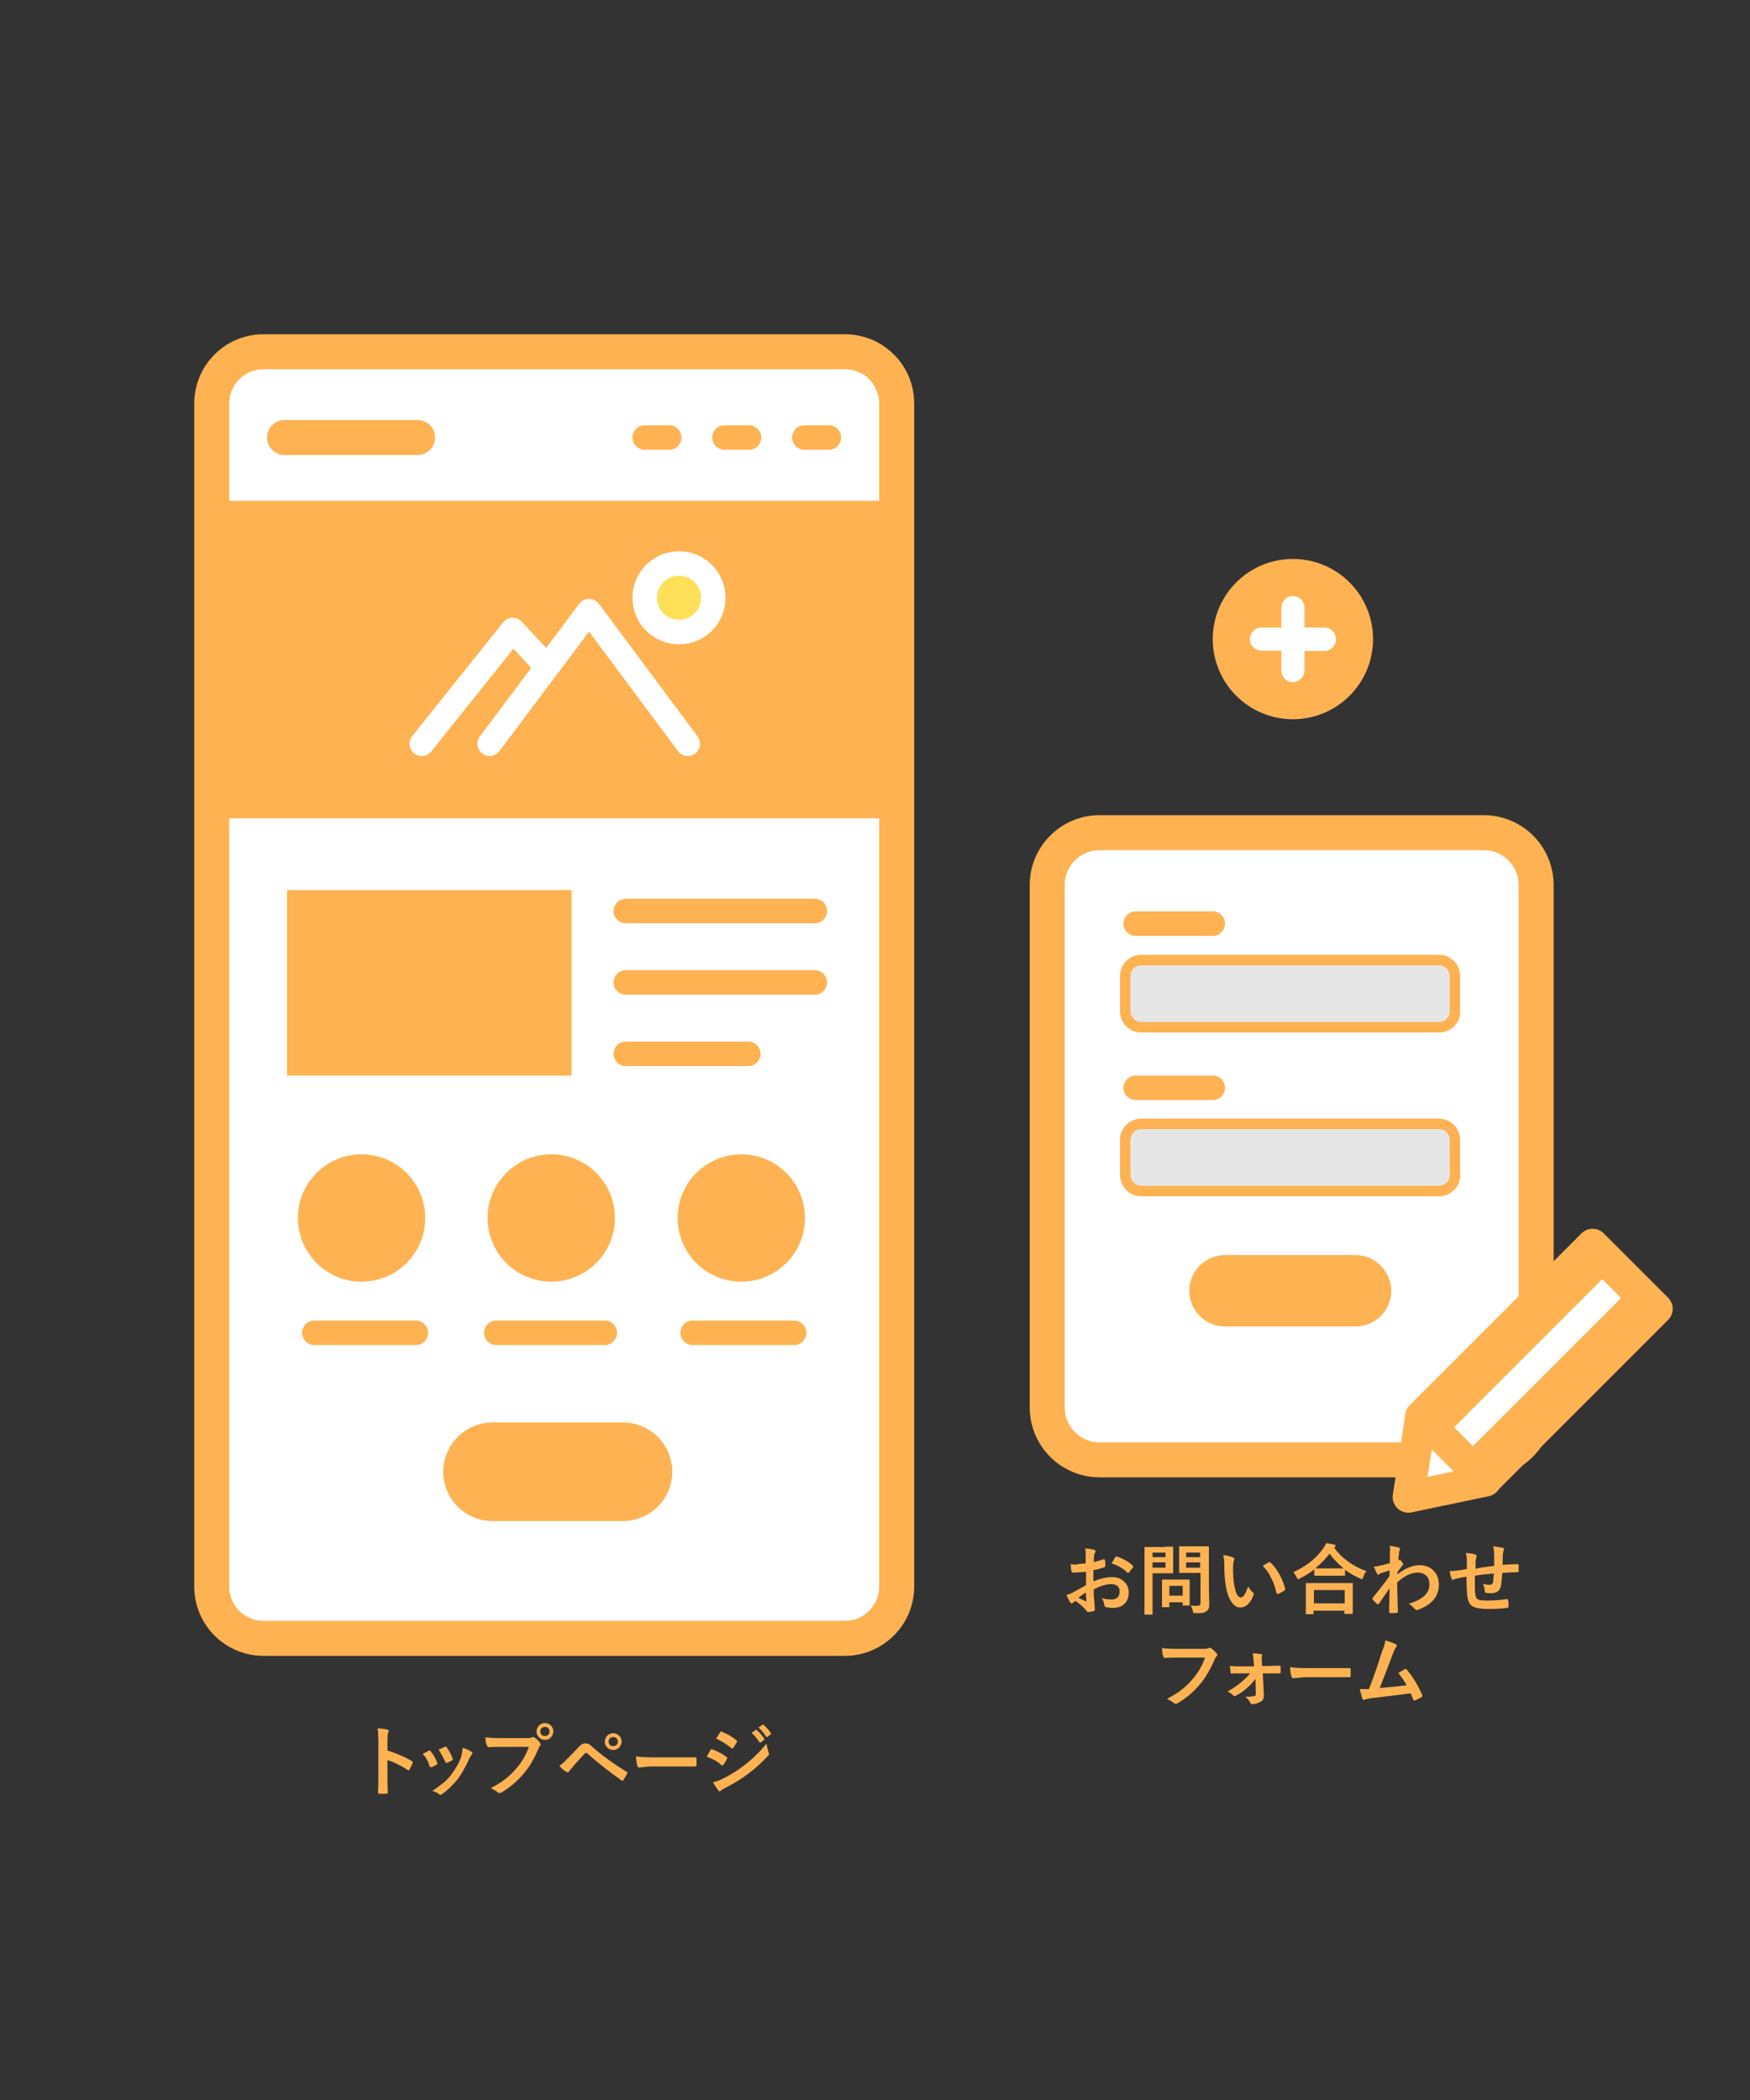 <?xml version="1.0" encoding="utf-8"?>
<!-- Generator: Adobe Illustrator 24.1.1, SVG Export Plug-In . SVG Version: 6.00 Build 0)  -->
<svg version="1.1" id="レイヤー_1" xmlns="http://www.w3.org/2000/svg" xmlns:xlink="http://www.w3.org/1999/xlink" x="0px"
	 y="0px" viewBox="0 0 500 600" style="enable-background:new 0 0 500 600;" xml:space="preserve">
<rect x="0" y="0" width="500" height="600" fill="#333333" stroke="none"/>
<style type="text/css">
	.st0{fill:#FFFFFF;stroke:#FEB252;stroke-width:10;stroke-miterlimit:10;}
	.st1{fill:#FEB252;}
	.st2{fill:#FEB252;stroke:#FEB252;stroke-width:10;stroke-miterlimit:10;}
	.st3{fill:#FFFFFF;stroke:#FEB252;stroke-width:10;stroke-linecap:round;stroke-miterlimit:10;}
	.st4{fill:#FFFFFF;stroke:#FEB252;stroke-width:7;stroke-linecap:round;stroke-miterlimit:10;}
	.st5{fill:#FEB252;stroke:#FEB252;stroke-width:7.778;stroke-miterlimit:10;}
	.st6{fill:none;stroke:#FFFFFF;stroke-width:7;stroke-linecap:round;stroke-linejoin:round;stroke-miterlimit:10;}
	.st7{fill:#FFE058;stroke:#FFFFFF;stroke-width:7;stroke-linecap:round;stroke-linejoin:round;stroke-miterlimit:10;}
	.st8{fill:#FFFFFF;}
	.st9{fill:none;stroke:#FEB252;stroke-width:7;stroke-linecap:round;stroke-miterlimit:10;}
	.st10{fill:#E6E6E6;stroke:#FEB252;stroke-width:3;stroke-linecap:round;stroke-linejoin:round;stroke-miterlimit:10;}
	.st11{fill:#FEB252;stroke:#FEB252;stroke-width:9;stroke-linecap:round;stroke-linejoin:round;stroke-miterlimit:10;}
	.st12{fill:#FFFFFF;stroke:#FEB252;stroke-width:9;stroke-linecap:round;stroke-linejoin:round;stroke-miterlimit:10;}
</style>
<path class="st0" d="M241.4,468.1H75.3c-8.2,0-14.8-6.6-14.8-14.8v-338c0-8.2,6.6-14.8,14.8-14.8h166.1c8.2,0,14.8,6.6,14.8,14.8
	v338C256.2,461.5,249.5,468.1,241.4,468.1z"/>
<rect x="60.5" y="143.1" class="st1" width="195.6" height="90.7"/>
<rect x="87" y="259.3" class="st2" width="71.3" height="43"/>
<line class="st3" x1="81.3" y1="125" x2="119.3" y2="125"/>
<line class="st4" x1="229.8" y1="125" x2="236.8" y2="125"/>
<line class="st4" x1="207" y1="125" x2="214" y2="125"/>
<line class="st4" x1="184.2" y1="125" x2="191.2" y2="125"/>
<line class="st4" x1="178.8" y1="260.3" x2="232.8" y2="260.3"/>
<line class="st4" x1="178.8" y1="280.7" x2="232.8" y2="280.7"/>
<line class="st4" x1="178.8" y1="301.1" x2="213.8" y2="301.1"/>
<line class="st4" x1="89.8" y1="380.8" x2="118.8" y2="380.8"/>
<line class="st4" x1="141.8" y1="380.8" x2="172.8" y2="380.8"/>
<line class="st4" x1="197.9" y1="380.8" x2="226.9" y2="380.8"/>
<circle class="st5" cx="103.3" cy="348" r="14.3"/>
<circle class="st5" cx="157.5" cy="348" r="14.3"/>
<circle class="st5" cx="211.8" cy="348" r="14.3"/>
<path class="st5" d="M178,410.3h-37.3c-5.6,0-10.2,4.6-10.2,10.2v0c0,5.6,4.6,10.2,10.2,10.2H178c5.6,0,10.2-4.6,10.2-10.2v0
	C188.2,414.9,183.6,410.3,178,410.3z"/>
<g>
	<g>
		<g>
			<polyline class="st6" points="139.9,212.5 168.3,174.6 196.5,212.5 			"/>
		</g>
		<g>
			<polyline class="st6" points="155.7,189.9 146.5,180 120.5,212.5 			"/>
		</g>
	</g>
	<ellipse class="st7" cx="194" cy="170.8" rx="9.8" ry="9.8"/>
</g>
<g>
	<circle class="st1" cx="369.4" cy="182.6" r="22.9"/>
	<path class="st8" d="M378.4,179.3h-5.7v-5.7c0-1.8-1.5-3.3-3.3-3.3l0,0c-1.8,0-3.3,1.5-3.3,3.3v5.7h-5.7c-1.8,0-3.3,1.5-3.3,3.3
		l0,0c0,1.8,1.5,3.3,3.3,3.3h5.7v5.7c0,1.8,1.5,3.3,3.3,3.3l0,0c1.8,0,3.3-1.5,3.3-3.3V186h5.7c1.8,0,3.3-1.5,3.3-3.3l0,0
		C381.7,180.8,380.2,179.3,378.4,179.3z"/>
</g>
<path class="st0" d="M423.9,417.1H314.2c-8.3,0-15-6.7-15-15V252.9c0-8.3,6.7-15,15-15h109.7c8.3,0,15,6.7,15,15v149.2
	C438.8,410.3,432.1,417.1,423.9,417.1z"/>
<path class="st1" d="M387.3,358.6H350c-5.6,0-10.2,4.6-10.2,10.2l0,0c0,5.6,4.6,10.2,10.2,10.2h37.3c5.6,0,10.2-4.6,10.2-10.2l0,0
	C397.4,363.2,392.9,358.6,387.3,358.6z"/>
<line class="st9" x1="324.5" y1="263.9" x2="346.5" y2="263.9"/>
<path class="st10" d="M411.1,293.5h-85c-2.6,0-4.6-2.1-4.6-4.6v-10c0-2.6,2.1-4.6,4.6-4.6h85c2.6,0,4.6,2.1,4.6,4.6v10
	C415.8,291.4,413.7,293.5,411.1,293.5z"/>
<line class="st9" x1="324.5" y1="310.8" x2="346.5" y2="310.8"/>
<path class="st10" d="M411.1,340.3h-85c-2.6,0-4.6-2.1-4.6-4.6v-10c0-2.6,2.1-4.6,4.6-4.6h85c2.6,0,4.6,2.1,4.6,4.6v10
	C415.8,338.2,413.7,340.3,411.1,340.3z"/>
<rect x="426.7" y="354.7" transform="matrix(0.707 0.707 -0.707 0.707 404.128 -196.875)" class="st11" width="26" height="69.4"/>
<rect x="408.6" y="385.9" transform="matrix(0.707 -0.707 0.707 0.707 -146.98 424.596)" class="st8" width="60.9" height="7.6"/>
<polygon class="st12" points="424.4,423.1 406,404.7 402.4,427.7 "/>
<g>
	<g>
		<g>
			<g>
				<path class="st1" d="M110.6,500.1c2.8,0.9,5.1,1.9,7,3c0.2,0.1,0.3,0.2,0.3,0.4c0,0.1,0,0.1,0,0.2c-0.3,0.7-0.6,1.3-0.9,1.9
					c-0.1,0.2-0.2,0.2-0.3,0.2c-0.1,0-0.2,0-0.2-0.1c-2.1-1.3-4-2.3-5.8-2.8v4.9c0,0.8,0,2.2,0.1,4.3c0,0,0,0,0,0.1
					c0,0.2-0.1,0.3-0.4,0.3c-0.3,0-0.7,0-1,0c-0.3,0-0.7,0-1,0c-0.3,0-0.4-0.1-0.4-0.3c0.1-1.4,0.1-2.9,0.1-4.3v-10.8
					c0-1.3-0.1-2.4-0.2-3.3c1.3,0.1,2.2,0.2,2.8,0.4c0.3,0.1,0.4,0.2,0.4,0.4c0,0.1-0.1,0.3-0.2,0.5c-0.1,0.2-0.2,0.9-0.2,2.1V500.1
					z"/>
			</g>
		</g>
		<g>
			<g>
				<path class="st1" d="M120.8,501.1c0.4-0.2,1-0.5,1.7-0.9c0.1,0,0.2-0.1,0.2-0.1c0.1,0,0.2,0.1,0.3,0.2c0.9,1.1,1.5,2.2,1.9,3.3
					c0.1,0.2,0.1,0.3,0.1,0.3c0,0.1-0.1,0.2-0.3,0.3c-0.5,0.3-0.9,0.5-1.4,0.7c-0.1,0-0.1,0-0.2,0c-0.2,0-0.3-0.1-0.4-0.3
					C122.4,503.3,121.7,502.1,120.8,501.1z M132.2,499.4c1.1,0.3,1.9,0.7,2.5,1.1c0.2,0.1,0.3,0.3,0.3,0.4c0,0.1-0.1,0.3-0.2,0.4
					c-0.2,0.2-0.4,0.5-0.7,1.1c-1,2.3-2.1,4.2-3.3,5.9c-1.4,1.7-2.9,3.2-4.5,4.3c-0.2,0.2-0.4,0.2-0.5,0.2c-0.1,0-0.3-0.1-0.4-0.2
					c-0.5-0.4-1.1-0.7-1.9-0.9c1.4-0.9,2.5-1.8,3.3-2.4c0.7-0.6,1.4-1.3,2-2.1c1.3-1.7,2.3-3.4,3-5.3
					C132,501,132.1,500.2,132.2,499.4z M125.3,499.9c0.9-0.4,1.5-0.7,1.8-0.8c0.1,0,0.2-0.1,0.2-0.1c0.1,0,0.2,0.1,0.3,0.2
					c0.7,1,1.3,2,1.7,3.2c0,0.1,0.1,0.2,0.1,0.3c0,0.1-0.1,0.2-0.3,0.3c-0.4,0.2-0.9,0.5-1.5,0.7c-0.1,0-0.1,0-0.1,0
					c-0.1,0-0.2-0.1-0.3-0.4C126.6,502.1,126,500.9,125.3,499.9z"/>
			</g>
		</g>
		<g>
			<g>
				<path class="st1" d="M138.7,496.4c0.9,0.1,2.3,0.2,4.2,0.2h7.9c0.6,0,1-0.1,1.2-0.2c0.1-0.1,0.3-0.1,0.4-0.1
					c0.1,0,0.3,0.1,0.4,0.2c0.7,0.5,1.2,1,1.5,1.5c0.1,0.2,0.2,0.3,0.2,0.4c0,0.1-0.1,0.3-0.2,0.4c-0.2,0.2-0.3,0.4-0.5,0.9
					c-1.2,2.9-2.6,5.2-4.3,7.2c-2,2.3-4.1,4-6.2,5.2c-0.2,0.1-0.4,0.2-0.6,0.2c-0.2,0-0.4-0.1-0.5-0.2c-0.5-0.4-1.1-0.8-2-1.2
					c1.7-0.9,3.1-1.7,4.3-2.7c1-0.8,2-1.7,2.9-2.8c1.7-1.9,2.9-4,3.7-6.3h-7.9c-0.8,0-2,0-3.6,0.1c-0.2,0-0.4-0.1-0.4-0.4
					C138.8,498.2,138.7,497.5,138.7,496.4z M155.7,492.3c0.7,0,1.3,0.3,1.8,0.8c0.4,0.4,0.6,1,0.6,1.6c0,0.7-0.3,1.3-0.8,1.8
					c-0.4,0.4-1,0.6-1.6,0.6c-0.7,0-1.3-0.3-1.8-0.8c-0.4-0.4-0.6-1-0.6-1.6c0-0.7,0.3-1.3,0.8-1.8
					C154.6,492.5,155.1,492.3,155.7,492.3z M155.7,493.4c-0.4,0-0.7,0.1-1,0.4c-0.2,0.2-0.3,0.5-0.3,0.9c0,0.4,0.1,0.7,0.4,1
					c0.2,0.2,0.5,0.3,0.9,0.3c0.4,0,0.7-0.1,1-0.4c0.2-0.2,0.3-0.5,0.3-0.9c0-0.4-0.1-0.7-0.4-1
					C156.4,493.5,156.1,493.4,155.7,493.4z"/>
			</g>
		</g>
		<g>
			<g>
				<path class="st1" d="M159.8,504.5c0.8-0.5,1.5-1.1,2.2-1.9c1.1-1.1,2.2-2.2,3.2-3.3c0.5-0.5,0.8-0.8,1.1-1
					c0.3-0.1,0.5-0.2,0.9-0.2c0.4,0,0.7,0.1,1,0.2c0.3,0.1,0.6,0.4,0.9,0.7c2.7,2.4,6,4.8,9.9,7.2c0.2,0.1,0.3,0.2,0.3,0.3
					c0,0.1,0,0.2-0.1,0.2c-0.4,0.8-0.8,1.4-1.1,1.9c-0.1,0.2-0.2,0.2-0.3,0.2c-0.1,0-0.2,0-0.2-0.1c-3.3-2.3-6.6-4.9-9.8-7.7
					c-0.1-0.1-0.2-0.2-0.3-0.2c-0.1,0-0.2,0.1-0.4,0.2c-0.4,0.4-1,1.1-1.8,1.9c-0.8,0.9-1.4,1.6-1.8,2.1c-0.4,0.4-0.7,0.8-0.9,1.1
					c-0.1,0.2-0.3,0.3-0.4,0.3c-0.1,0-0.2,0-0.3-0.2C161.3,506.1,160.6,505.4,159.8,504.5z M175.2,495.2c0.7,0,1.3,0.3,1.8,0.8
					c0.4,0.5,0.6,1,0.6,1.6c0,0.7-0.3,1.3-0.8,1.8c-0.5,0.4-1,0.6-1.6,0.6c-0.7,0-1.3-0.3-1.8-0.8c-0.4-0.4-0.6-1-0.6-1.6
					c0-0.7,0.3-1.3,0.8-1.8C174.1,495.4,174.6,495.2,175.2,495.2z M175.2,496.3c-0.4,0-0.7,0.1-1,0.4c-0.2,0.2-0.3,0.5-0.3,0.9
					c0,0.4,0.1,0.7,0.4,1c0.2,0.2,0.5,0.3,0.9,0.3c0.4,0,0.7-0.1,1-0.4c0.2-0.2,0.3-0.5,0.3-0.9c0-0.4-0.1-0.7-0.4-1
					C175.8,496.4,175.6,496.3,175.2,496.3z"/>
			</g>
		</g>
		<g>
			<g>
				<path class="st1" d="M181.7,501.8c1.1,0.2,2.7,0.3,4.7,0.3h7.1c0.7,0,1.6,0,2.7,0c1.4,0,2.2,0,2.4,0c0,0,0.1,0,0.1,0
					c0.2,0,0.3,0.1,0.3,0.3c0,0.3,0,0.7,0,1c0,0.4,0,0.7,0,1c0,0.2-0.1,0.3-0.3,0.3h-0.1c-2.2,0-3.8,0-4.9,0h-7.9l-3.2,0.3
					c-0.3,0-0.4-0.2-0.5-0.5C181.9,503.9,181.8,503,181.7,501.8z"/>
			</g>
		</g>
		<g>
			<g>
				<path class="st1" d="M201.9,501.9c0.1-0.1,0.3-0.5,0.7-1.2c0.2-0.3,0.3-0.5,0.4-0.7c0.1-0.2,0.2-0.2,0.3-0.2c0,0,0.1,0,0.1,0
					c1.5,0.5,2.9,1.2,4.2,2.2c0.2,0.1,0.2,0.2,0.2,0.3c0,0,0,0.1-0.1,0.2c-0.2,0.5-0.5,1-1,1.7c-0.1,0.1-0.2,0.2-0.3,0.2
					c-0.1,0-0.2,0-0.3-0.1C205.1,503.3,203.6,502.5,201.9,501.9z M203.7,509.2c0.9-0.2,1.9-0.5,3-1.1c2.4-1.2,4.4-2.5,6-3.8
					c2.3-1.7,4.4-3.8,6.3-6.1c0.1,0.7,0.3,1.5,0.6,2.5c0.1,0.2,0.1,0.3,0.1,0.4c0,0.2-0.1,0.3-0.2,0.5c-1.7,1.8-3.5,3.5-5.6,5.1
					c-1.7,1.3-3.9,2.7-6.6,4.1c-0.8,0.4-1.2,0.7-1.3,0.8c-0.1,0.1-0.2,0.2-0.4,0.2c-0.2,0-0.3-0.1-0.4-0.3
					C204.9,511.1,204.3,510.3,203.7,509.2z M204.6,496.7l1.2-1.8c0.1-0.2,0.2-0.2,0.3-0.2c0.1,0,0.1,0,0.2,0.1
					c1.7,0.7,3,1.5,4.1,2.4c0.1,0.1,0.2,0.2,0.2,0.3c0,0.1,0,0.2-0.1,0.3c-0.4,0.8-0.8,1.3-1.1,1.7c-0.1,0.1-0.1,0.1-0.2,0.1
					c-0.1,0-0.2,0-0.3-0.2C207.5,498.3,206,497.4,204.6,496.7z M214.7,495.1l1.2-0.8c0,0,0.1-0.1,0.1-0.1c0.1,0,0.1,0,0.2,0.1
					c0.8,0.6,1.4,1.4,2.1,2.4c0,0.1,0.1,0.1,0.1,0.2c0,0.1,0,0.1-0.1,0.2l-0.9,0.7c-0.1,0-0.1,0.1-0.2,0.1c-0.1,0-0.1,0-0.2-0.1
					C216.2,496.6,215.5,495.7,214.7,495.1z M216.7,493.6l1.1-0.8c0,0,0.1-0.1,0.1-0.1c0,0,0.1,0,0.2,0.1c0.8,0.6,1.5,1.4,2.1,2.3
					c0,0.1,0.1,0.1,0.1,0.2c0,0.1,0,0.2-0.1,0.2l-0.9,0.7c-0.1,0.1-0.1,0.1-0.2,0.1c-0.1,0-0.1,0-0.2-0.1
					C218.3,495.2,217.5,494.3,216.7,493.6z"/>
			</g>
		</g>
	</g>
</g>
<g>
	<g>
		<g>
			<g>
				<path class="st1" d="M310.2,446.7l0-2.5c0-0.7,0-1.3-0.2-1.8c1.1,0.1,1.9,0.2,2.6,0.4c0.3,0.1,0.4,0.2,0.4,0.4
					c0,0.1,0,0.2-0.1,0.4c-0.2,0.3-0.3,0.6-0.3,0.9c0,0.4-0.1,1-0.1,1.8c0.8-0.2,1.7-0.4,2.8-0.8c0.1,0,0.1,0,0.2,0
					c0.1,0,0.2,0.1,0.2,0.2c0.1,0.6,0.1,1.1,0.1,1.7c0,0.2-0.1,0.3-0.3,0.4c-1.2,0.4-2.2,0.7-3.1,0.8l0,3.2c2-0.8,3.8-1.2,5.4-1.2
					c1.5,0,2.6,0.5,3.5,1.4c0.8,0.8,1.2,1.8,1.2,3c0,1.5-0.5,2.6-1.4,3.4c-0.8,0.7-1.9,1-3.3,1c-0.7,0-1.3-0.1-1.8-0.2
					c-0.3-0.1-0.5-0.3-0.5-0.7c-0.1-0.7-0.3-1.3-0.7-1.9c0.8,0.3,1.7,0.4,2.8,0.4c0.7,0,1.3-0.2,1.7-0.6c0.4-0.4,0.6-1,0.6-1.6
					c0-0.8-0.2-1.3-0.7-1.7c-0.4-0.3-1-0.5-1.7-0.5c-1.4,0-3.1,0.5-5,1.5c0,0.9,0,1.8,0.1,2.6c0.1,1.7,0.2,2.7,0.2,2.9
					c0,0.3,0,0.4,0,0.5c0,0.1-0.1,0.2-0.3,0.2c-0.5,0.2-1.1,0.2-1.6,0.3c-0.1,0-0.3-0.1-0.5-0.4c-0.7-0.9-1.7-1.8-3.1-2.8
					c-0.3,0.2-0.5,0.3-0.7,0.5c-0.1,0.1-0.2,0.2-0.4,0.2c-0.2,0-0.3-0.1-0.5-0.4c-0.2-0.4-0.6-1-1-2c0.7-0.2,1.4-0.4,2-0.8
					c0.7-0.4,1.9-1,3.6-2v-3.8c-1.5,0.1-2.7,0.2-3.7,0.2c-0.3,0-0.5-0.2-0.5-0.5c-0.1-0.4-0.1-1-0.2-1.9c0.5,0.1,1.1,0.1,1.7,0.1
					C308,446.8,308.9,446.8,310.2,446.7z M310.2,455c-0.9,0.6-1.6,1.1-2.1,1.5c0.8,0.4,1.4,0.7,2.1,1c0,0,0.1,0,0.1,0
					c0.1,0,0.1,0,0.1-0.1c0,0,0,0,0-0.1c0-0.2,0-0.6-0.1-1.2C310.3,455.5,310.2,455.2,310.2,455z M317.6,446.7
					c0.3-0.5,0.6-1.1,1-1.7c0.1-0.2,0.2-0.3,0.3-0.3c0,0,0,0,0.1,0c1.9,0.6,3.5,1.5,4.7,2.7c0.1,0.1,0.1,0.2,0.1,0.2
					c0,0,0,0.1-0.1,0.2c-0.1,0.2-0.3,0.5-0.6,0.8c-0.3,0.4-0.5,0.7-0.6,0.7c0,0-0.1,0.1-0.2,0.1c-0.1,0-0.2,0-0.2-0.1
					C321,448.2,319.5,447.3,317.6,446.7z"/>
			</g>
		</g>
		<g>
			<g>
				<path class="st1" d="M332.8,441.9l2.2,0c0.1,0,0.2,0.1,0.2,0.2l0,2.2v2.9l0,2.1c0,0.2-0.1,0.2-0.2,0.2l-2.2,0h-3.5v6.9l0,4.7
					c0,0.1,0,0.2,0,0.2c0,0-0.1,0-0.2,0h-1.9c-0.1,0-0.2,0-0.2,0c0,0,0-0.1,0-0.2l0-4.7v-9.5l0-4.7c0-0.1,0-0.2,0-0.2s0.1,0,0.2,0
					l2.6,0H332.8z M333,443.6h-3.7v1.3h3.7V443.6z M333,447.9v-1.5h-3.7v1.5H333z M333.8,459.2h-1.6c-0.1,0-0.2,0-0.2,0s0-0.1,0-0.2
					l0-3.6v-1.6l0-2.3c0-0.1,0-0.2,0-0.2s0.1,0,0.2,0l2.3,0h2.9l2.3,0c0.1,0,0.2,0,0.2,0s0,0.1,0,0.2l0,1.9v1.7l0,3.4
					c0,0.1,0,0.2,0,0.2c0,0-0.1,0-0.2,0h-1.6c-0.1,0-0.2,0-0.2,0c0,0,0-0.1,0-0.2v-0.7h-3.8v1.2c0,0.1,0,0.2,0,0.2
					C334.1,459.2,334,459.2,333.8,459.2z M334.1,453.1v2.8h3.8v-2.8H334.1z M340.2,458.7c0.5,0.1,1.1,0.1,1.8,0.1
					c0.4,0,0.6-0.1,0.8-0.2c0.1-0.1,0.2-0.3,0.2-0.7v-8.5h-3.5l-2.4,0c-0.1,0-0.2,0-0.2,0c0,0,0-0.1,0-0.2l0-2v-3.2l0-2
					c0-0.1,0-0.2,0.1-0.2c0,0,0.1,0,0.2,0l2.4,0h3.2l2.4,0c0.1,0,0.2,0,0.2,0s0,0.1,0,0.2l0,2.9v9l0.1,4.4c0,0.6,0,1-0.2,1.3
					c-0.1,0.3-0.3,0.5-0.5,0.7c-0.3,0.2-0.6,0.4-1.1,0.5c-0.4,0.1-1.1,0.1-2,0.1c-0.4,0-0.6,0-0.7-0.1c-0.1-0.1-0.1-0.3-0.2-0.6
					C340.7,459.8,340.5,459.2,340.2,458.7z M342.9,443.6h-4v1.3h4V443.6z M338.9,447.9h4v-1.5h-4V447.9z"/>
			</g>
		</g>
		<g>
			<g>
				<path class="st1" d="M349.5,444.3c1.2,0.1,2.1,0.4,2.8,0.7c0.2,0.1,0.4,0.2,0.4,0.4c0,0.1-0.1,0.3-0.2,0.6
					c-0.1,0.4-0.2,1.1-0.2,2.2c0,1.8,0.1,3.5,0.4,5c0.4,2.2,1,3.2,1.8,3.2c0.4,0,0.7-0.3,1.1-0.8c0.3-0.5,0.6-1.2,1-2.3
					c0.4,0.6,0.8,1.2,1.4,1.7c0.2,0.1,0.2,0.3,0.2,0.5c0,0.1,0,0.2-0.1,0.3c-0.4,1.2-1,2.1-1.7,2.7c-0.6,0.5-1.3,0.8-2,0.8
					c-1,0-1.9-0.6-2.6-1.7c-0.7-1-1.2-2.4-1.5-4.1c-0.4-2.1-0.5-4.2-0.5-6.4C349.8,446.1,349.7,445.1,349.5,444.3z M360.8,447.4
					c0.7-0.5,1.3-0.8,1.7-1c0.1-0.1,0.2-0.1,0.2-0.1c0.1,0,0.2,0,0.2,0.1c1.1,0.9,2,2.2,2.8,3.7c0.7,1.3,1.2,2.6,1.5,3.9
					c0,0,0,0.1,0,0.1c0,0.1-0.1,0.2-0.3,0.4c-0.6,0.4-1.2,0.7-1.7,0.9c-0.1,0-0.1,0-0.2,0c-0.1,0-0.2-0.1-0.3-0.3
					c-0.4-1.7-0.9-3.2-1.6-4.4C362.6,449.5,361.8,448.4,360.8,447.4z"/>
			</g>
		</g>
		<g>
			<g>
				<path class="st1" d="M390.4,448.9c-0.4,0.5-0.7,1-0.9,1.7c-0.1,0.4-0.3,0.6-0.4,0.6c-0.1,0-0.3-0.1-0.5-0.2
					c-1.6-0.7-3-1.5-4.3-2.5v1.5c0,0.1,0,0.2,0,0.2c0,0-0.1,0-0.2,0l-2.5,0h-3.4l-2.5,0c-0.1,0-0.2,0-0.2,0c0,0,0-0.1,0-0.2v-1.6
					c-1.2,1-2.6,1.8-4.1,2.6c-0.3,0.1-0.5,0.2-0.5,0.2c-0.1,0-0.3-0.2-0.4-0.5c-0.3-0.6-0.6-1.1-1-1.5c3.7-1.7,6.5-3.9,8.5-6.7
					c0.4-0.6,0.7-1.1,0.9-1.6c1.1,0.2,1.8,0.3,2.3,0.4c0.3,0.1,0.4,0.2,0.4,0.4c0,0.1-0.1,0.2-0.2,0.3c-0.1,0.1-0.1,0.1-0.2,0.2
					C383.4,445.3,386.6,447.5,390.4,448.9z M375.2,461.2h-1.9c-0.1,0-0.2,0-0.2,0c0,0,0-0.1,0-0.2l0-3.9v-1.9l0-2.7
					c0-0.1,0-0.2,0-0.2s0.1,0,0.2,0l3,0h7l3,0c0.1,0,0.2,0,0.2,0c0,0,0,0.1,0,0.2l0,2.3v2.2l0,3.9c0,0.1,0,0.2-0.1,0.2
					c0,0-0.1,0-0.2,0h-1.9c-0.1,0-0.2,0-0.2,0c0,0,0-0.1,0-0.2v-0.7h-8.8v0.8c0,0.1,0,0.2-0.1,0.2
					C375.4,461.2,375.3,461.2,375.2,461.2z M375.4,454.3v3.8h8.8v-3.8H375.4z M375.8,448.1c0.4,0,1.1,0,2.4,0h3.4l2.3,0
					c-1.5-1.2-2.9-2.6-4-4.2C378.7,445.4,377.4,446.8,375.8,448.1z"/>
			</g>
		</g>
		<g>
			<g>
				<path class="st1" d="M397,441.7c1.3,0.1,2.1,0.3,2.5,0.4c0.3,0.1,0.5,0.2,0.5,0.5c0,0.1,0,0.2-0.1,0.3c-0.1,0.2-0.2,0.5-0.2,0.9
					c0,0.2,0,0.4-0.1,0.9c0,0.4,0,0.8-0.1,1.1l0.2-0.1c0.1,0,0.1,0,0.2,0c0.2,0,0.4,0.2,0.6,0.5c0.2,0.3,0.4,0.5,0.4,0.7
					c0,0.1-0.1,0.3-0.4,0.6c-0.4,0.6-0.8,1.1-1.2,1.6v0.7c2.1-1.7,4.2-2.6,6.3-2.6c1.8,0,3.2,0.6,4.2,1.8c0.9,1,1.3,2.3,1.3,3.8
					c0,3.3-2,5.7-5.9,7.1c-0.1,0.1-0.2,0.1-0.4,0.1c-0.2,0-0.4-0.1-0.6-0.3c-0.5-0.6-1-1-1.7-1.5c1.8-0.5,3.3-1.2,4.4-2.2
					c1-0.9,1.5-2,1.5-3.3c0-1.1-0.3-2-1-2.6c-0.6-0.5-1.3-0.8-2.3-0.8c-1,0-2.1,0.3-3.1,0.8c-0.8,0.4-1.8,1.1-2.8,2
					c0,1.1,0,2.6,0.1,4.4c0,2,0.1,3.3,0.1,4c0,0.2-0.1,0.3-0.3,0.3c-0.6,0.1-1.3,0.1-2,0.1c-0.2,0-0.2-0.1-0.2-0.2c0,0,0,0,0-0.1
					c0-1.7,0.1-4,0.1-6.8c-1,1.5-2,2.9-3,4.4c-0.1,0.1-0.2,0.2-0.3,0.2c-0.1,0-0.2,0-0.2-0.1c-0.5-0.4-0.9-0.8-1.3-1.3
					c-0.1-0.1-0.1-0.1-0.1-0.2c0-0.1,0-0.2,0.1-0.3c2-2.4,3.6-4.5,4.8-6.2c0-0.8,0-1.3,0-1.6c-1.3,0.4-2.1,0.7-2.5,0.8
					c-0.1,0-0.3,0.1-0.5,0.3c-0.1,0.1-0.2,0.1-0.2,0.1c-0.2,0-0.3-0.1-0.4-0.4c-0.4-0.7-0.6-1.3-0.9-1.9c0.5,0,1-0.1,1.5-0.2
					c1-0.2,2-0.5,3.1-0.8c0-0.6,0-1.6,0-2.9C397.2,442.9,397.2,442.3,397,441.7z"/>
			</g>
		</g>
		<g>
			<g>
				<path class="st1" d="M426.9,447.4c0-0.7,0-1.8,0-3.1c0-1-0.1-1.8-0.3-2.5c1.3,0.2,2.2,0.3,2.7,0.4c0.3,0.1,0.4,0.2,0.4,0.4
					c0,0.1,0,0.3-0.1,0.4c-0.1,0.4-0.2,0.8-0.2,1c0,0.9-0.1,1.9-0.1,3.1c1.5-0.1,2.9-0.2,4.3-0.2c0.2,0,0.3,0.1,0.3,0.2
					c0,0.5,0,0.8,0,1c0,0.3,0,0.5,0,0.8c0,0.1,0,0.2-0.1,0.3c0,0-0.1,0-0.2,0c-1.4,0-2.8,0.1-4.4,0.2c-0.1,1.6-0.2,2.7-0.3,3.4
					c-0.2,1.6-1.2,2.4-2.9,2.4c-0.6,0-1.1,0-1.4-0.1c-0.3,0-0.4-0.2-0.4-0.6c0-0.7-0.2-1.3-0.5-2c0.6,0.2,1.3,0.3,1.9,0.3
					c0.3,0,0.6-0.1,0.7-0.2s0.3-0.4,0.3-0.7c0.1-0.6,0.1-1.4,0.2-2.3c-1.8,0.1-3.6,0.3-5.4,0.6c0,1.3,0,2.2,0,2.7
					c0,0.9,0,1.7,0.1,2.3c0.1,1,0.3,1.6,0.8,1.8c0.4,0.2,1.3,0.3,2.5,0.3c1.8,0,3.7-0.1,5.7-0.4c0,0,0.1,0,0.1,0
					c0.2,0,0.3,0.1,0.3,0.3c0.1,0.5,0.1,1.1,0.1,1.8c0,0.2-0.1,0.4-0.3,0.4c-1.5,0.2-3.3,0.3-5.5,0.3c-2.3,0-3.9-0.3-4.7-0.9
					c-0.7-0.5-1.1-1.5-1.3-2.9c-0.1-1.1-0.2-2.9-0.2-5.4c-0.9,0.1-1.8,0.3-2.7,0.5c-0.4,0.1-0.8,0.2-1,0.3c-0.1,0-0.2,0.1-0.2,0.1
					c-0.1,0-0.3-0.1-0.3-0.3c-0.3-0.6-0.5-1.3-0.6-2.2c0.5,0,1.3-0.1,2.4-0.2c0.2,0,0.7-0.1,1.3-0.2s1-0.2,1.2-0.2V446
					c0-0.9-0.1-1.7-0.3-2.3c1.1,0.1,2,0.2,2.6,0.4c0.3,0.1,0.5,0.2,0.5,0.5c0,0.1,0,0.3-0.1,0.5c-0.1,0.3-0.2,0.6-0.2,1
					c0,0.2,0,0.5,0,1.1c0,0.5,0,0.8,0,1.1C421.9,448,423.7,447.8,426.9,447.4z"/>
			</g>
		</g>
		<g>
			<g>
				<path class="st1" d="M332,470.9c0.9,0.1,2.3,0.2,4.2,0.2h7.9c0.6,0,1-0.1,1.2-0.2c0.1-0.1,0.2-0.1,0.3-0.1c0.1,0,0.2,0,0.4,0.1
					c0.6,0.4,1.1,0.9,1.6,1.5c0.1,0.1,0.2,0.2,0.2,0.4c0,0.2-0.1,0.4-0.3,0.5c-0.1,0.1-0.3,0.4-0.5,0.9c-1.2,2.8-2.6,5.2-4.3,7.2
					c-2,2.3-4.1,4-6.2,5.2c-0.2,0.1-0.4,0.2-0.6,0.2s-0.4-0.1-0.5-0.2c-0.5-0.4-1.1-0.8-2-1.2c1.7-0.9,3.1-1.7,4.3-2.7
					c1-0.8,2-1.7,2.9-2.8c1.7-1.9,2.9-4,3.7-6.3h-7.9c-0.9,0-2.1,0-3.6,0.1c-0.2,0-0.4-0.1-0.4-0.4C332.1,472.8,332.1,472,332,470.9
					z"/>
			</g>
		</g>
		<g>
			<g>
				<path class="st1" d="M358.7,479.7c-0.7,0.9-1.4,1.7-2.2,2.4c-1.1,1-2.2,1.8-3.4,2.4c-0.2,0.1-0.3,0.1-0.4,0.1
					c-0.1,0-0.2-0.1-0.4-0.2c-0.4-0.5-0.9-0.8-1.6-1.1c1.5-0.8,2.9-1.8,4.1-2.8c1-0.9,1.8-1.7,2.4-2.4h-2.5c-0.4,0-0.8,0-1.5,0
					c-0.6,0-1.1,0-1.3,0.1c0,0,0,0,0,0c-0.2,0-0.3-0.1-0.3-0.4c-0.1-0.4-0.1-1-0.2-1.8c0.9,0.1,1.9,0.1,3.2,0.1h3.7l-0.1-1.5
					c-0.1-1-0.2-1.7-0.3-2.2c0.9,0,1.7,0.1,2.4,0.2c0.2,0,0.3,0.1,0.3,0.3c0,0.1,0,0.1,0,0.2c-0.1,0.2-0.1,0.4-0.1,0.8
					c0,0.1,0,0.3,0,0.5l0.1,1.6h1.5l3.4-0.1c0,0,0.1,0,0.1,0c0.2,0,0.3,0.1,0.3,0.3c0,0.3,0,0.5,0,0.8c0,0.3,0,0.5,0,0.8
					c0,0.2-0.1,0.3-0.3,0.3c0,0,0,0,0,0l-3.3,0h-1.5l0.3,6.1c0,0.1,0,0.1,0,0.2c0,0.9-0.3,1.5-0.9,1.8c-0.7,0.4-1.5,0.7-2.4,0.7
					c-0.3,0-0.5-0.1-0.6-0.4c-0.2-0.6-0.7-1.1-1.4-1.7c1.1,0,2-0.1,2.6-0.2c0.3-0.1,0.4-0.2,0.4-0.5L358.7,479.7z"/>
			</g>
		</g>
		<g>
			<g>
				<path class="st1" d="M368.6,476.3c1.1,0.2,2.7,0.3,4.7,0.3h7.1c0.7,0,1.6,0,2.7,0c1.4,0,2.2,0,2.4,0c0,0,0.1,0,0.1,0
					c0.2,0,0.3,0.1,0.3,0.3c0,0.3,0,0.7,0,1c0,0.4,0,0.7,0,1c0,0.2-0.1,0.3-0.3,0.3h-0.1c-2.2,0-3.8,0-4.9,0h-7.9l-3.2,0.3
					c-0.3,0-0.4-0.2-0.5-0.5C368.8,478.4,368.6,477.5,368.6,476.3z"/>
			</g>
		</g>
		<g>
			<g>
				<path class="st1" d="M395.8,468.7c1.5,0.4,2.5,0.8,3,1.1c0.2,0.1,0.3,0.2,0.3,0.4c0,0.1-0.1,0.3-0.2,0.4c-0.3,0.3-0.6,1-0.9,1.8
					c-1.7,4.6-3,7.9-3.8,9.9c3.3-0.3,5.9-0.6,7.7-0.8c-0.7-1.3-1.6-2.5-2.4-3.5l1.9-1.1c0.1,0,0.1-0.1,0.2-0.1
					c0.1,0,0.2,0.1,0.3,0.2c1.7,2,3.2,4.4,4.4,7.2c0.1,0.1,0.1,0.2,0.1,0.3c0,0.1-0.1,0.3-0.3,0.4c-0.5,0.3-1,0.6-1.7,0.9
					c-0.1,0-0.2,0.1-0.3,0.1c-0.1,0-0.2-0.1-0.3-0.3c-0.4-0.9-0.6-1.5-0.8-1.8c-2.7,0.4-6.2,0.8-10.4,1.3c-1.3,0.1-2.1,0.3-2.6,0.5
					c-0.1,0-0.2,0.1-0.3,0.1c-0.2,0-0.3-0.1-0.4-0.3c-0.2-0.4-0.4-1.3-0.8-2.8c0.4,0,0.8,0,1.3,0c0.2,0,0.7,0,1.3,0
					c1.5-3.7,2.7-7.3,3.8-10.9C395.5,470.5,395.7,469.5,395.8,468.7z"/>
			</g>
		</g>
	</g>
</g>
</svg>
